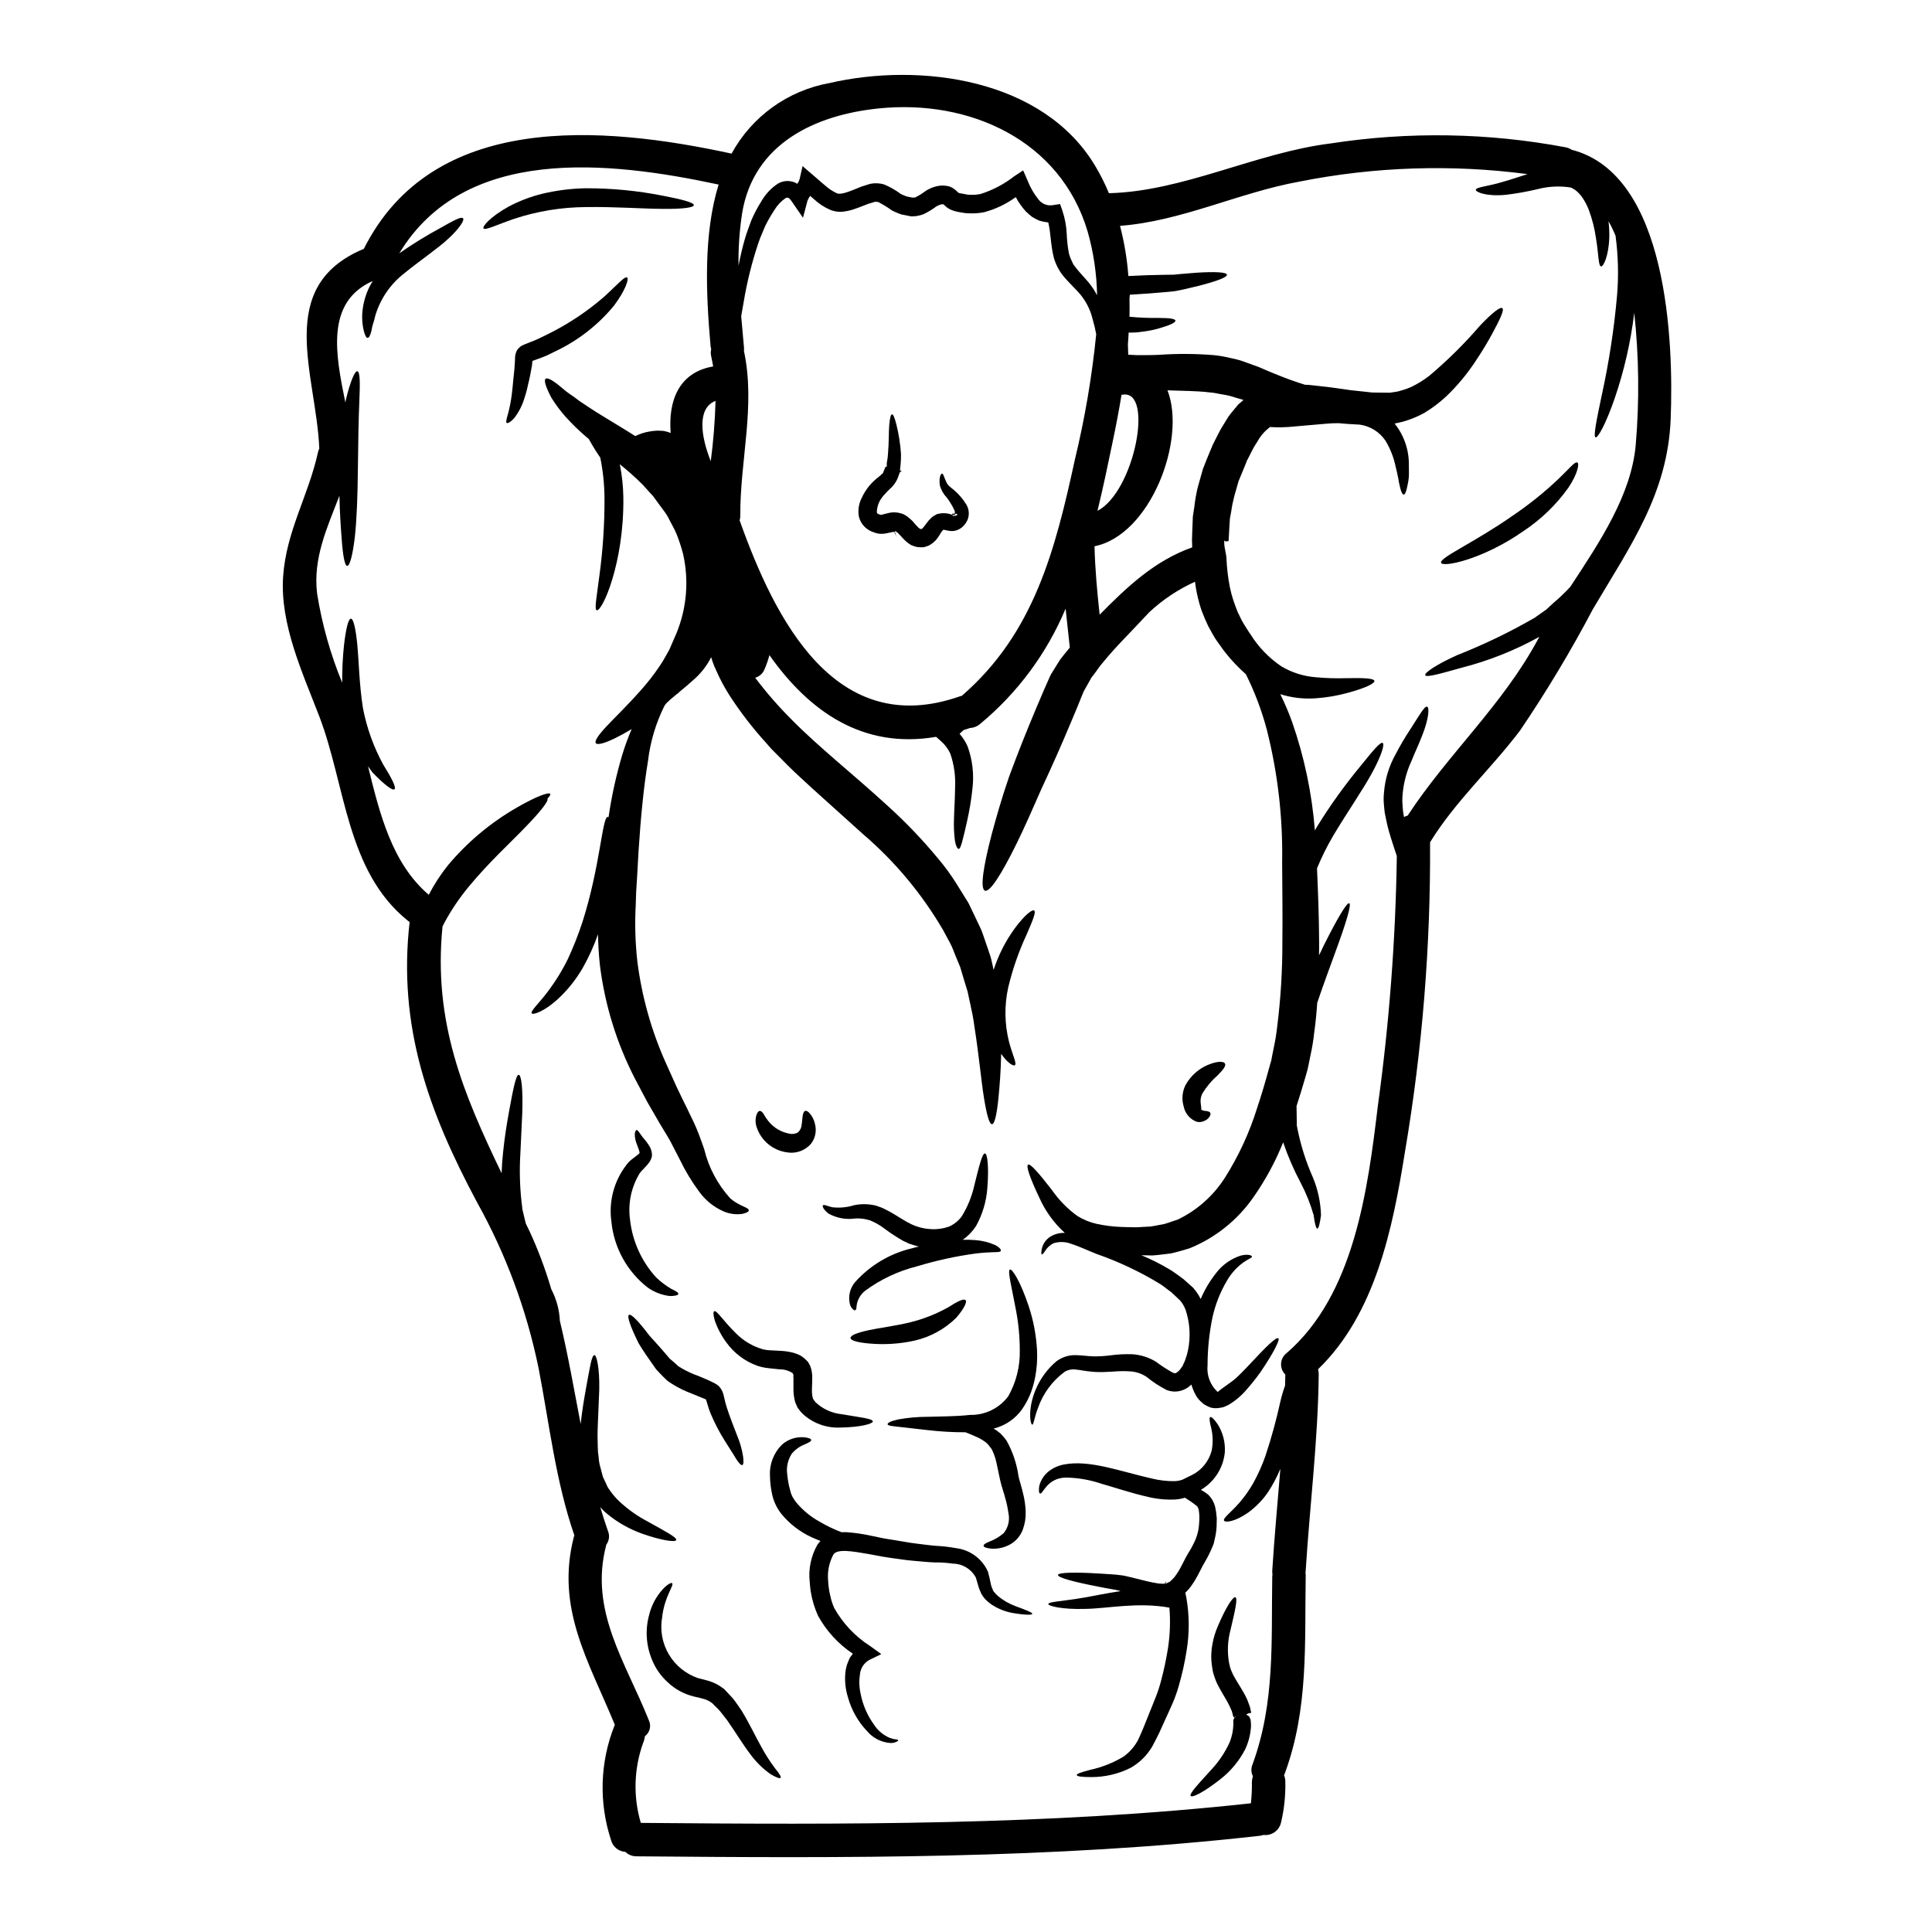 <?xml version="1.0" encoding="UTF-8"?>
<!-- Uploaded to: SVG Repo, www.svgrepo.com, Generator: SVG Repo Mixer Tools -->
<svg fill="#000000" width="800px" height="800px" version="1.1" viewBox="144 144 512 512" xmlns="http://www.w3.org/2000/svg">
 <g>
  <path d="m560.54 183.7c25.441 6.547 27.004 50.824 26.207 71.285-0.762 19.84-10.73 33.727-20.578 50.383v-0.004c-5.844 11.094-12.301 21.852-19.336 32.227-7.609 10.082-17.246 18.836-23.852 29.625 0.168 27.512-2.062 54.984-6.664 82.105-3.211 20.105-7.809 42.867-23.023 57.547 0.121 0.422 0.18 0.859 0.18 1.297-0.176 17.426-2.363 34.73-3.453 52.094-0.004 0.168-0.023 0.336-0.059 0.504 0.066 0.32 0.086 0.645 0.059 0.973-0.297 18.012 0.789 35.055-5.543 52.27-0.059 0.145-0.145 0.266-0.203 0.414 0.246 0.586 0.367 1.219 0.352 1.855 0.074 3.621-0.312 7.238-1.152 10.762-0.492 2.113-2.504 3.512-4.656 3.238-0.34 0.129-0.699 0.211-1.062 0.238-54.832 6.191-109.99 5.902-165.09 5.43l0.004-0.004c-1.102 0.012-2.164-0.41-2.949-1.18-1.789-0.098-3.312-1.336-3.773-3.066-3.289-9.934-2.969-20.707 0.91-30.426 0.031-0.059 0.059-0.086 0.09-0.145-6.93-16.895-15.777-30.898-10.852-49.914 0.047-0.094 0.086-0.191 0.121-0.293-4.984-14.477-6.606-29.395-9.492-44.371h-0.004c-3.156-15.391-8.652-30.203-16.301-43.926-12.91-24.145-21.02-46.668-17.867-74.293-0.18-0.102-0.344-0.219-0.5-0.355-16.305-13.117-16.449-35.875-23.438-54.129-4.422-11.523-10.465-24.438-9.582-37.117 0.855-12.055 6.723-21.371 9.258-32.961v0.004c0.078-0.316 0.188-0.621 0.324-0.914-0.824-19.781-12.027-42.953 11.809-52.918 18.277-36.406 63.074-32.691 97.449-25.23 5.367-9.832 14.895-16.707 25.922-18.691 24.008-5.543 56.605-1.234 70.453 21.965v-0.004c1.383 2.316 2.594 4.731 3.625 7.223h0.09c19.75-0.527 38.824-10.703 58.605-13.18l0.004 0.004c20.723-3.211 41.84-2.863 62.445 1.031 0.543 0.129 1.059 0.348 1.527 0.648zm16.949 78.148c0.988-11.641 0.855-23.352-0.395-34.965-0.934 7.758-2.684 15.395-5.219 22.789-2.297 6.633-4.426 10.465-5.043 10.234-0.617-0.23 0.234-4.422 1.648-11.176h0.004c1.906-8.68 3.258-17.473 4.043-26.324 0.453-5.316 0.32-10.664-0.395-15.949-0.539-1.316-1.16-2.594-1.859-3.832 0.168 1.406 0.238 2.824 0.211 4.242-0.148 4.984-1.594 7.902-2.211 7.727-0.707-0.176-0.59-3.039-1.328-7.519-0.367-2.566-1.008-5.09-1.918-7.516-0.504-1.305-1.176-2.535-2.004-3.656-0.398-0.512-0.855-0.977-1.355-1.387l-0.395-0.297-0.297-0.145c-0.23-0.188-0.5-0.32-0.785-0.395-2.941-0.453-5.941-0.289-8.816 0.473-2.742 0.648-5.519 1.141-8.312 1.477-5.219 0.5-7.93-0.738-7.957-1.301 0-0.789 3.184-0.887 7.309-2.18 1.832-0.5 3.938-1.238 6.398-2.004-20.16-2.652-40.617-1.977-60.559 2.004-16.008 2.918-31.191 10.492-47.438 11.703h0.004c1.133 4.359 1.875 8.809 2.211 13.301 3.422-0.176 6.691-0.297 9.672-0.328 0.789-0.027 1.574-0.027 2.297-0.027 0.789-0.09 1.473-0.148 2.18-0.207 1.445-0.117 2.754-0.234 3.981-0.324 4.836-0.297 7.871-0.148 7.988 0.531 0.117 0.68-2.754 1.738-7.457 2.949-1.18 0.266-2.445 0.586-3.828 0.914-0.707 0.145-1.418 0.297-2.152 0.441-0.734 0.145-1.574 0.176-2.391 0.27-3.035 0.293-6.394 0.527-9.906 0.734-0.027 0.355-0.059 0.676-0.086 1.031 0.027 1.574 0.027 3.184 0 4.805h-0.004c2.598 0.25 5.207 0.359 7.816 0.32 2.68 0 4.301 0.207 4.359 0.707s-1.355 1.18-3.981 1.945c-1.594 0.484-3.234 0.82-4.891 1.004-1.035 0.16-2.078 0.238-3.125 0.238-0.117 0-0.27-0.031-0.395-0.031-0.059 1.035-0.113 2.066-0.203 3.125 0.031 0.859 0.059 1.77 0.09 2.754 0.734 0.031 1.473 0.086 2.266 0.117 1.859-0.031 3.773 0.027 5.902-0.086h0.004c4.848-0.34 9.715-0.309 14.562 0.086 1.512 0.16 3.008 0.422 4.484 0.789 1.457 0.277 2.891 0.691 4.273 1.234 0.676 0.234 1.359 0.473 2.035 0.738l0.5 0.172 0.395 0.148 0.859 0.355c1.148 0.5 2.297 1.031 3.269 1.387 2.981 1.234 5.809 2.269 8.344 3.035h0.59l0.293 0.031 0.395 0.027 0.531 0.059 2.09 0.234c1.391 0.148 2.754 0.297 4.16 0.504s2.754 0.395 4.098 0.586c1.266 0.117 2.504 0.27 3.711 0.395l1.832 0.203 1.68 0.031c1.031 0 2.035 0 3.035 0.027 0.621-0.086 1.207-0.176 1.797-0.266 0.59-0.086 0.828-0.234 1.266-0.328v0.008c0.875-0.242 1.734-0.547 2.566-0.91 1.711-0.82 3.332-1.816 4.832-2.977 4.844-4.074 9.348-8.531 13.473-13.328 3.215-3.391 5.363-5.043 5.902-4.598 0.539 0.445-0.531 2.797-2.754 6.894-1.117 2.035-2.562 4.512-4.481 7.34l0.004 0.004c-2.18 3.281-4.711 6.32-7.551 9.051-1.781 1.676-3.738 3.16-5.836 4.422-1.219 0.684-2.488 1.266-3.805 1.738-0.703 0.266-1.422 0.492-2.152 0.684-0.59 0.145-1.18 0.266-1.766 0.395l-0.207 0.059v-0.004c2.496 3.106 3.828 6.984 3.773 10.969 0 1.266 0.059 2.418-0.027 3.363-0.086 0.945-0.27 1.738-0.414 2.418-0.27 1.328-0.59 2.066-0.914 2.066s-0.707-0.707-1.004-2.035v-0.004c-0.195-0.789-0.355-1.586-0.473-2.391-0.176-0.887-0.395-1.887-0.676-2.977-0.496-2.426-1.406-4.75-2.684-6.871-1.539-2.289-3.965-3.828-6.691-4.242-0.098-0.023-0.195-0.035-0.297-0.031l-3.066-0.176c-0.789-0.059-1.621-0.145-2.418-0.203-1.207 0-2.418 0.059-3.598 0.176-3.066 0.266-5.805 0.5-8.137 0.707h0.004c-2.125 0.23-4.266 0.277-6.398 0.145-1.109 0.824-2.066 1.832-2.832 2.981-0.645 1.18-1.297 1.945-2.031 3.477l-1.062 2.094-0.266 0.473c0 0.031-0.09 0.297-0.117 0.395l-0.414 1.004c-0.562 1.328-1.09 2.652-1.621 3.938-0.395 1.355-0.789 2.711-1.148 4.039v-0.004c-0.34 1.293-0.605 2.609-0.785 3.934l-0.355 1.918-0.145 2.238-0.117 2.211-0.059 1.121-0.031 0.266v0.145l-0.59 0.059c0 0.234-0.559-0.266-0.559-0.203v0.559c0 1.418 0.531 2.863 0.59 4.188l-0.004 0.004c0.109 2.57 0.418 5.133 0.914 7.66 0.238 1.16 0.543 2.301 0.914 3.422 0.355 1.09 0.789 2.18 1.18 3.184 0.531 0.973 0.828 1.832 1.473 2.891l1.004 1.594 0.5 0.789v-0.004c0.066 0.082 0.125 0.172 0.176 0.266l0.234 0.328h0.004c2.094 3.363 4.879 6.242 8.164 8.457 2.793 1.66 5.93 2.648 9.168 2.887 2.695 0.25 5.402 0.328 8.109 0.238 4.57-0.086 7.254 0.031 7.371 0.738 0.086 0.645-2.242 1.828-6.84 3.094-2.852 0.797-5.773 1.301-8.727 1.504-3.164 0.23-6.348-0.141-9.375-1.09 1.18 2.387 2.223 4.836 3.125 7.34 3.242 9.293 5.273 18.965 6.043 28.773 0.207-0.395 0.414-0.734 0.621-1.09 3.484-5.637 7.356-11.023 11.586-16.121 3.148-3.894 5.117-6.297 5.746-5.988 0.629 0.312-0.352 3.422-2.797 7.93-2.449 4.512-6.469 10.258-10.289 16.645-1.633 2.781-3.074 5.676-4.305 8.66 0.27 6.277 0.531 12.824 0.562 19.723 0 1.09 0 2.211-0.031 3.328 0.395-0.789 0.789-1.574 1.121-2.332 3.684-7.367 6.25-11.734 6.894-11.465s-0.824 5.188-3.652 12.852c-1.387 3.863-3.125 8.434-4.836 13.531-0.176 2.598-0.414 5.16-0.789 7.812v0.004c-0.219 2.059-0.555 4.106-1.004 6.129l-0.617 3.039c-0.086 0.297-0.059 0.355-0.203 0.883l-0.207 0.707-0.395 1.387c-0.707 2.477-1.477 4.957-2.269 7.398 0 0.648 0.031 1.328 0.031 1.969s0.027 1.418 0.027 2.094v1.031h-0.004c0.07 0.242 0.121 0.488 0.148 0.738 0.891 4.523 2.285 8.934 4.16 13.148 1.305 3.168 2.023 6.543 2.121 9.965-0.297 2.266-0.648 3.543-0.973 3.543s-0.68-1.266-0.973-3.566c-0.848-2.957-1.992-5.82-3.422-8.547-1.844-3.453-3.402-7.051-4.66-10.762-2.055 5.133-4.695 10.008-7.871 14.535-4.211 6.074-10.102 10.785-16.949 13.559-1.68 0.5-3.332 1.004-4.984 1.359-1.652 0.176-3.273 0.441-4.863 0.527-1.004-0.027-1.945-0.059-2.922-0.059h0.004c2.574 1.059 5.07 2.309 7.457 3.746 0.828 0.441 1.621 1.117 2.481 1.68l1.234 0.914 1.062 0.945 1.059 0.941 0.27 0.234c0.297 0.297 0.266 0.297 0.395 0.445l0.586 0.734v0.004c0.461 0.613 0.855 1.27 1.18 1.965 1.035-2.422 2.379-4.699 4.004-6.777 1.652-2.211 3.949-3.859 6.574-4.723 2.031-0.5 2.918-0.059 3.008 0.207 0.113 0.355-1.035 0.707-2.242 1.574v0.004c-1.828 1.316-3.348 3.019-4.453 4.981-1.727 2.957-2.988 6.156-3.742 9.496-0.875 4.207-1.32 8.492-1.324 12.789-0.277 2.656 0.719 5.281 2.684 7.086 1.414-1.234 3.418-2.387 4.953-3.769 1.297-1.207 2.449-2.422 3.508-3.543 4.188-4.512 7.047-7.398 7.637-6.898 0.414 0.414-1.266 3.832-4.891 9.141l-0.008-0.004c-1.027 1.441-2.129 2.832-3.301 4.156-1.402 1.711-3.09 3.168-4.984 4.309l-0.945 0.441c-0.176 0.059-0.324 0.145-0.527 0.203h0.004c-0.254 0.066-0.512 0.117-0.77 0.148-0.488 0.09-0.98 0.129-1.477 0.117l-0.789-0.117c-0.027 0-0.473-0.117-0.473-0.117h0.004c-0.074-0.031-0.141-0.07-0.207-0.117l-0.297-0.117-0.559-0.297h0.004c-0.391-0.176-0.742-0.426-1.035-0.734-0.637-0.508-1.168-1.125-1.574-1.828-0.535-0.93-0.949-1.918-1.238-2.953-0.523 0.52-1.133 0.949-1.797 1.273-1.516 0.734-3.277 0.789-4.836 0.145-1.852-0.957-3.598-2.106-5.219-3.422-1.234-0.836-2.668-1.344-4.156-1.469-1.629-0.113-3.266-0.094-4.894 0.059-0.914 0.059-1.793 0.086-2.68 0.117-0.887-0.031-1.535 0.027-2.594-0.09-1.738-0.117-3.332-0.5-4.57-0.59-0.996-0.125-2.008 0.098-2.863 0.621-3.25 2.406-5.707 5.731-7.043 9.547-1.004 2.598-1.121 4.453-1.531 4.453-0.27-0.027-0.859-1.648-0.355-4.953 0.793-4.598 3.172-8.773 6.719-11.809 1.492-1.137 3.332-1.727 5.207-1.668 1.738 0.027 3.215 0.297 4.688 0.324 0.531 0.027 1.535-0.027 2.297-0.059s1.574-0.145 2.363-0.234v-0.004c1.875-0.246 3.769-0.332 5.66-0.262 2.215 0.152 4.359 0.84 6.25 2.004 1.41 1.07 2.898 2.035 4.453 2.887 0.559 0.176 0.617 0.176 0.914 0.031 0.496-0.316 0.918-0.742 1.234-1.238l0.445-0.617 0.203-0.504c0.195-0.348 0.355-0.711 0.473-1.09 0.324-0.832 0.57-1.688 0.738-2.562 0.723-3.535 0.508-7.199-0.621-10.629-0.27-0.711-0.625-1.383-1.062-2.008l-0.324-0.395c0-0.031-0.117-0.148-0.09-0.148l-0.234-0.203-2.062-1.945-1-0.738c-0.641-0.531-1.309-1.023-2.008-1.473-5.32-3.246-10.973-5.914-16.859-7.961-2.652-1.062-4.805-2.094-6.723-2.684-1.492-0.574-3.133-0.625-4.656-0.145-0.91 0.449-1.676 1.145-2.215 2.004-0.414 0.648-0.707 1.004-0.887 0.945-0.176-0.059-0.176-0.473-0.027-1.359 0.266-1.336 1.051-2.516 2.184-3.269 1.172-0.75 2.543-1.121 3.934-1.062-2.871-2.609-5.172-5.785-6.75-9.328-2.535-5.336-3.566-8.402-2.981-8.754 0.586-0.352 2.754 2.121 6.297 6.691h0.004c1.844 2.668 4.125 4.996 6.75 6.898 1.574 0.98 3.305 1.688 5.117 2.094 2.18 0.477 4.402 0.75 6.633 0.824 1.18 0.059 2.621 0.059 3.891 0.086 1.207-0.059 2.449-0.145 3.715-0.203 1.238-0.145 2.449-0.473 3.715-0.676 1.207-0.328 2.391-0.828 3.625-1.207 5.117-2.481 9.434-6.344 12.473-11.148 3.602-5.719 6.449-11.883 8.461-18.332 1.148-3.453 2.18-6.898 3.184-10.629l0.395-1.387 0.207-0.707s0.059-0.395 0.086-0.531l0.531-2.68c0.402-1.832 0.707-3.68 0.914-5.543 0.941-7.434 1.406-14.918 1.387-22.406 0.09-7.367-0.027-14.531-0.059-21.402v-0.004c0.199-11.805-1.168-23.582-4.066-35.031-1.344-5.066-3.203-9.988-5.543-14.68-1.977-1.738-3.793-3.652-5.426-5.719l-0.297-0.395-0.395-0.504-0.531-0.762-1.09-1.504c-0.734-1.035-1.504-2.566-2.238-3.863-0.652-1.355-1.242-2.738-1.77-4.156l-0.004-0.004c-0.488-1.445-0.891-2.922-1.207-4.418-0.234-1.062-0.395-2.125-0.527-3.184v-0.004c-4.453 2.016-8.547 4.746-12.117 8.078-0.648 0.707-1.328 1.418-2.035 2.152-3.035 3.301-6.894 7.019-10.375 11.32-0.945 1.062-1.504 2.062-2.332 3.098l-0.59 0.762-0.59 1.062c-0.395 0.676-0.762 1.387-1.18 2.094l-0.297 0.531v0.004c-0.027 0.043-0.047 0.094-0.059 0.145l-0.473 1.148c-0.297 0.734-0.617 1.504-0.914 2.269-0.648 1.531-1.266 3.094-1.945 4.656-2.625 6.297-5.277 12.203-7.785 17.57-2.387 5.457-4.57 10.406-6.574 14.477-4.012 8.168-7.106 12.988-8.402 12.5-1.301-0.488-0.5-6.191 1.797-14.957 1.18-4.394 2.652-9.582 4.602-15.242 2.09-5.691 4.539-11.883 7.25-18.309 0.707-1.621 1.387-3.215 2.035-4.773 0.355-0.789 0.676-1.574 1.031-2.332l0.5-1.121 0.059-0.145c0.031-0.09 0.27-0.531 0.27-0.531l0.176-0.266 0.324-0.531c0.395-0.676 0.855-1.359 1.266-2.035l0.648-1.031 0.855-1.09c0.562-0.648 1.121-1.387 1.68-2.066-0.355-3.449-0.734-6.867-1.117-10.316l0.004 0.004c-4.981 11.871-12.758 22.363-22.672 30.57-0.77 0.66-1.742 1.035-2.754 1.066-0.059 0.027-0.09 0.059-0.148 0.086-0.5 0.176-0.973 0.297-1.445 0.445l-1.09 1-0.004-0.004c0.867 0.992 1.582 2.106 2.121 3.305 1.312 3.59 1.758 7.438 1.301 11.234-0.297 2.844-0.762 5.668-1.387 8.461-0.531 2.363-0.945 4.215-1.301 5.453-0.355 1.328-0.648 2.094-0.973 2.066s-0.707-0.707-0.973-2.066h0.004c-0.258-1.945-0.348-3.906-0.266-5.867 0.055-2.418 0.266-5.246 0.293-8.266 0.164-3.07-0.266-6.144-1.266-9.051-0.602-1.305-1.477-2.461-2.562-3.391l-1.207-1.062c-19.488 3.328-33.727-6.84-44.164-21.648h-0.004c-0.367 1.395-0.848 2.758-1.445 4.07-0.473 0.938-1.316 1.633-2.328 1.918 2.934 3.891 6.137 7.574 9.582 11.02 7.312 7.43 16.363 14.504 25.738 23.113 4.625 4.199 8.949 8.723 12.941 13.531 1.98 2.312 3.773 4.777 5.363 7.371 0.789 1.266 1.594 2.535 2.363 3.801l0.297 0.473 0.148 0.234 0.059 0.117 0.145 0.266 0.445 0.945 0.883 1.828c0.562 1.207 1.148 2.418 1.711 3.598 0.562 1.18 0.973 2.652 1.445 3.938 0.473 1.281 0.883 2.621 1.328 3.938 0.297 1.09 0.5 2.18 0.734 3.269 1.293-4.008 3.223-7.781 5.719-11.172 2.477-3.332 4.512-4.957 5.043-4.57 0.531 0.387-0.441 2.754-2.004 6.336-2.102 4.523-3.742 9.242-4.898 14.094-1.031 4.719-0.961 9.613 0.211 14.297 0.883 3.449 2.207 5.902 1.531 6.277-0.414 0.234-1.887-0.586-3.598-3.035-0.086 4.656-0.414 8.551-0.703 11.555-0.445 4.539-1.035 7.086-1.738 7.086s-1.387-2.477-2.125-7.019c-0.738-4.543-1.297-11.113-2.535-18.926-0.234-1.969-0.648-3.938-1.117-6.047-0.234-1.031-0.445-2.09-0.68-3.148-0.324-1.031-0.645-2.121-0.973-3.184l-0.973-3.269c-0.441-1.035-0.855-2.094-1.301-3.148-0.445-1.055-0.762-2.094-1.387-3.242-0.621-1.148-1.234-2.332-1.887-3.508v0.004c-5.602-9.582-12.766-18.164-21.195-25.383-4.57-4.129-9.055-8.168-13.383-12.059-2.18-2.031-4.453-4.039-6.426-6.016-1-1-1.969-2.004-2.949-2.977l-1.445-1.445-0.324-0.355-0.148-0.176-0.355-0.395-0.676-0.789v0.004c-3.574-3.926-6.816-8.137-9.699-12.594-1.367-2.141-2.562-4.391-3.566-6.723-0.504-1.055-0.918-2.148-1.238-3.273 0-0.027-0.027-0.059-0.027-0.086-1.082 2.148-2.551 4.074-4.328 5.688-1.535 1.387-2.922 2.566-4.219 3.625h-0.004c-0.133 0.191-0.316 0.344-0.527 0.445-0.648 0.531-1.238 1.031-1.797 1.504-0.355 0.355-0.707 0.676-1.062 1.004l-0.441 0.617c-2.293 4.594-3.769 9.551-4.367 14.648-1.117 6.664-1.918 14.801-2.504 23.91-0.148 2.269-0.27 4.598-0.395 7.019-0.09 1.207-0.148 2.445-0.234 3.711-0.031 1.148-0.09 2.332-0.117 3.543-0.266 4.93-0.125 9.867 0.414 14.773 1.18 9.445 3.773 18.656 7.695 27.328 0.941 2.062 1.828 4.07 2.711 6.016 0.887 1.945 1.859 3.832 2.754 5.66 0.855 1.887 1.711 3.422 2.594 5.543 0.789 1.918 1.387 3.656 1.969 5.305 1.18 4.902 3.582 9.426 6.988 13.148 2.508 2.094 4.863 2.297 4.836 3.125 0 0.324-0.531 0.648-1.68 0.914-1.738 0.25-3.512 0.004-5.117-0.711-2.527-1.133-4.711-2.91-6.336-5.156-1.988-2.68-3.715-5.543-5.16-8.551-0.789-1.504-1.594-3.094-2.449-4.742-0.707-1.328-1.945-3.215-2.949-4.957-1.004-1.738-2.121-3.684-3.242-5.602-1.059-1.969-2.121-4.039-3.242-6.133-4.848-9.406-7.988-19.594-9.285-30.098-0.297-2.711-0.441-5.457-0.5-8.141-1.078 3.062-2.418 6.023-4.012 8.848-1.609 2.801-3.598 5.371-5.902 7.633-4.098 3.984-7.281 4.926-7.637 4.484-0.5-0.617 2.18-2.828 4.984-6.781 1.707-2.363 3.215-4.867 4.508-7.481 1.531-3.277 2.859-6.644 3.981-10.082 4.688-14.77 5.188-27.742 6.664-27.742 0.059 0 0.117 0.059 0.203 0.117 0.812-5.582 2.023-11.102 3.625-16.512 0.711-2.332 1.547-4.625 2.508-6.867-1.621 0.973-3.125 1.797-4.394 2.418-2.918 1.418-4.746 1.859-5.117 1.301-0.371-0.559 0.648-2.094 2.828-4.426 2.18-2.332 5.457-5.453 9.02-9.488l0.008-0.004c1.895-2.094 3.629-4.332 5.188-6.691 0.789-1.09 1.797-3.035 2.449-4.156 0.648-1.473 1.297-3.008 1.969-4.539l-0.004 0.004c2.668-6.606 3.254-13.867 1.68-20.816-0.461-1.781-1.035-3.531-1.711-5.246-0.676-1.652-1.574-3.039-2.297-4.57-0.914-1.574-2.332-3.215-3.391-4.777l-0.445-0.59-0.145-0.234-0.117-0.086-0.887-0.973-1.707-1.891c-1.926-1.918-3.953-3.727-6.074-5.426 0.59 2.902 0.902 5.856 0.941 8.816 0.234 17.395-5.688 30.484-7.086 29.863-0.621-0.266 0.027-3.543 0.707-8.902 0.953-6.914 1.418-13.883 1.387-20.863-0.031-3.586-0.406-7.16-1.121-10.672-0.441-0.645-0.914-1.328-1.359-2.062-0.645-1.062-1.207-1.969-1.68-2.863-0.145-0.113-0.324-0.266-0.469-0.395v0.004c-2.043-1.727-3.965-3.586-5.75-5.574-1.363-1.547-2.598-3.203-3.684-4.953-1.504-2.859-2.066-4.629-1.535-5.043 0.531-0.414 2.152 0.531 4.57 2.625 1.207 1.09 2.754 1.969 4.394 3.269 1.797 1.18 3.773 2.566 6.164 3.984 2.504 1.574 5.453 3.269 8.609 5.305 0.086-0.031 0.117-0.059 0.203-0.09l-0.004 0.004c1.078-0.512 2.219-0.879 3.394-1.094 0.785-0.152 1.582-0.242 2.387-0.262 0.504 0 1.062 0.059 1.594 0.086 0.621 0.125 1.234 0.301 1.824 0.531-0.676-8.461 2.121-16.066 11.262-17.629-0.145-0.855-0.324-1.707-0.5-2.566-0.172-0.656-0.18-1.344-0.027-2.004-0.066-0.211-0.117-0.43-0.148-0.648-1.266-14.242-1.918-29.914 2.121-42.98-29.363-6.297-67.332-10.379-84.625 18.215 3.523-2.453 7.18-4.707 10.957-6.746 3.332-1.891 5.457-3.066 5.926-2.535 0.469 0.469-0.887 2.621-3.832 5.363-2.949 2.742-7.519 5.777-11.809 9.285-3.606 2.816-6.25 6.68-7.574 11.059-0.203 0.855-0.395 1.621-0.645 2.332-0.25 0.707-0.297 1.414-0.445 1.945-0.297 1.09-0.617 1.711-0.973 1.711s-0.676-0.621-0.973-1.711v-0.004c-0.41-1.586-0.559-3.231-0.441-4.863 0.191-2.519 0.883-4.973 2.031-7.223 0.234-0.441 0.504-0.828 0.738-1.266-12.594 5.574-9.84 19.547-7.254 32.191 0.059-0.355 0.148-0.703 0.207-1.031 1.148-4.656 2.328-7.398 2.977-7.25 0.707 0.145 0.734 3.094 0.531 7.691-0.203 4.598-0.328 10.969-0.395 18.043-0.066 7.074-0.293 13.59-0.824 18.336-0.562 4.688-1.328 7.519-2.008 7.519-0.68 0-1.18-2.977-1.504-7.637-0.23-3.008-0.469-6.75-0.559-10.965-3.211 8.402-7.086 16.566-5.902 26.031h0.004c1.293 8.074 3.519 15.973 6.637 23.535-0.035-3.316 0.125-6.633 0.473-9.934 0.504-4.359 1.148-7.047 1.832-7.047 0.68 0 1.297 2.684 1.707 7.047 0.414 4.359 0.5 10.379 1.477 16.598h-0.004c1.004 5.262 2.824 10.336 5.394 15.035 2.238 3.566 3.481 6.047 2.981 6.516s-2.711-1.207-5.867-4.481c-0.355-0.5-0.789-1.062-1.148-1.594 3.125 12.68 6.336 25.711 16.098 34.055h-0.004c1.441-2.773 3.148-5.402 5.098-7.844 5.094-6.074 11.211-11.215 18.074-15.18 5.219-3.039 8.66-4.273 9.02-3.715 0.117 0.203-0.148 0.617-0.734 1.238 0.395 0.559-1.797 3.391-5.719 7.426-3.938 4.129-9.762 9.402-15.094 15.863-2.492 2.996-4.68 6.231-6.523 9.664-0.176 0.324-0.297 0.617-0.473 0.941-2.535 25.383 5.574 44.43 15.656 65.391 0.059-1.918 0.203-3.801 0.395-5.57 0.414-4.129 1.031-7.754 1.574-10.793 1.09-5.984 1.859-9.785 2.566-9.727 0.707 0.059 1.148 3.828 0.941 10.113-0.145 3.066-0.324 6.691-0.5 10.73v-0.004c-0.266 4.254-0.168 8.523 0.297 12.762l0.203 1.652 0.031 0.395c0.031 0.086 0.051 0.176 0.059 0.266l0.203 0.828c0.234 0.914 0.414 1.832 0.648 2.684 0.297 0.617 0.59 1.234 0.914 1.887l0.004-0.004c2.328 5.027 4.277 10.219 5.836 15.535 1.363 2.594 2.137 5.453 2.269 8.379 2.18 9.02 3.742 18.16 5.512 27.301 0.395-3.629 0.941-6.781 1.414-9.445 1.004-5.394 1.477-8.727 2.211-8.785 0.617-0.059 1.414 3.508 1.301 9.141-0.117 2.754-0.234 6.016-0.395 9.668-0.086 1.797-0.059 3.629 0 5.512v-0.008c0 0.91 0.078 1.816 0.234 2.715 0.047 0.934 0.203 1.859 0.473 2.754l0.395 1.504 0.203 0.766 0.117 0.355c0.027 0.062 0.059 0.121 0.094 0.176 0.395 0.789 0.734 1.574 1.09 2.363 0.891 1.43 1.961 2.734 3.184 3.891 2.234 2.066 4.734 3.832 7.426 5.25 4.688 2.621 7.844 4.242 7.578 4.926-0.234 0.586-3.656 0.203-9.082-1.711v-0.004c-3.262-1.16-6.301-2.863-8.988-5.043-0.762-0.59-1.453-1.262-2.066-2.004 0.621 2.121 1.301 4.246 2.035 6.336 0.516 1.211 0.348 2.606-0.441 3.656-0.023 0.059-0.035 0.117-0.031 0.18-4.512 17.32 5.117 30.84 11.293 46.289v-0.004c0.738 1.496 0.305 3.305-1.031 4.305-0.047 0.543-0.18 1.074-0.395 1.574-2.512 6.867-2.75 14.363-0.68 21.375 53.98 0.469 107.96 0.676 161.68-5.191 0.207-1.867 0.297-3.746 0.266-5.629 0.008-0.52 0.098-1.039 0.266-1.535-0.488-0.965-0.531-2.094-0.117-3.094 6.043-16.453 4.953-32.723 5.246-49.914 0-0.145 0.059-0.297 0.059-0.395v0.004c-0.051-0.352-0.07-0.707-0.059-1.062 0.562-9.02 1.418-18.012 2.152-27.031-0.902 2.18-2.008 4.273-3.305 6.25-1.426 2.047-3.18 3.852-5.188 5.336-3.656 2.562-6.106 2.68-6.426 2.18-0.414-0.648 1.828-2.18 4.098-4.805 1.383-1.609 2.606-3.344 3.656-5.188 1.266-2.309 2.34-4.715 3.211-7.195 1.562-4.703 2.879-9.484 3.938-14.328 0.328-1.461 0.754-2.898 1.266-4.305 0-0.973 0.059-1.945 0.059-2.918-0.777-0.758-1.188-1.816-1.125-2.902s0.59-2.09 1.449-2.758c17.953-15.48 21.523-43.297 24.203-65.566 3.027-21.93 4.703-44.027 5.023-66.164-0.621-1.918-1.387-4.098-2.125-6.691-0.395-1.418-0.762-3.098-1.09-4.863-0.117-0.828-0.145-1.621-0.234-2.449h-0.004c-0.066-0.973-0.047-1.949 0.059-2.918 0.277-3.488 1.301-6.879 3.008-9.938 1.219-2.363 2.566-4.656 4.039-6.867 2.301-3.543 3.715-6.16 4.394-5.863 0.59 0.266 0.473 3.035-1.266 7.477-0.789 2.121-1.969 4.57-3.008 7.164h-0.004c-1.203 2.664-1.953 5.508-2.219 8.418-0.074 0.707-0.102 1.414-0.094 2.121 0.059 0.828 0.117 1.652 0.176 2.449 0.09 0.531 0.176 1.09 0.27 1.621 0.305-0.176 0.633-0.309 0.973-0.395 10.672-16.305 25.266-29.367 34.637-46.906 0.086-0.148 0.176-0.328 0.266-0.473v0.004c-6.492 3.602-13.418 6.359-20.609 8.195-5.688 1.594-9.371 2.652-9.641 1.969-0.234-0.617 2.828-2.754 8.402-5.277v-0.004c7.106-2.797 13.992-6.117 20.605-9.934 0.887-0.617 1.77-1.234 2.625-1.859l0.324-0.203 0.117-0.09 0.621-0.586 1.207-1.121h0.004c1.562-1.32 3.043-2.727 4.434-4.223 0.059-0.059 0.09-0.117 0.148-0.176 7.785-11.867 16.148-24.305 17.305-37.609zm-104.09-11.73c0.059-0.059 0.117-0.086 0.145-0.145h-0.059l-0.395-0.117c-0.531-0.145-1.09-0.297-1.621-0.473-1.086-0.371-2.199-0.645-3.328-0.828-1.152-0.145-2.269-0.5-3.512-0.559-3.598-0.441-7.426-0.395-11.23-0.559 5.07 13.027-4.484 38.352-19.34 41.328 0.145 6.074 0.707 12.113 1.359 18.129 7.25-7.34 14.562-14.297 24.523-17.836 0-0.395-0.027-0.828-0.027-1.238l-0.031-0.586 0.031-0.789 0.027-1.09 0.09-2.238 0.086-2.238 0.395-2.566c0.188-1.707 0.484-3.398 0.879-5.07 0.473-1.621 0.918-3.273 1.387-4.926 0.59-1.594 1.266-3.184 1.918-4.777l0.504-1.18c0.066-0.262 0.176-0.508 0.32-0.734l0.266-0.531 1.062-2.094c0.617-1.301 1.738-3.008 2.652-4.512 0.5-0.734 1.18-1.504 1.77-2.238l0.914-1.09zm-38.574 29.277c9.816-5.07 15.035-32.105 6.75-30.809-0.117 0.027-0.234 0-0.355 0.027-0.707 4.305-1.531 8.582-2.418 12.77-1.254 6.074-2.519 12.09-3.965 18.012zm-0.328-46.875c-0.242-1.324-0.559-2.641-0.938-3.934-0.648-2.711-1.98-5.207-3.867-7.254-1-1.09-2.297-2.332-3.477-3.684l-0.828-1.004c-0.473-0.648-0.59-0.945-0.914-1.445h0.004c-0.512-0.926-0.918-1.902-1.207-2.918-0.859-3.394-0.789-6.637-1.477-9.348h-0.086c-0.762-0.074-1.512-0.223-2.246-0.441-0.68-0.293-1.336-0.641-1.969-1.031-0.562-0.445-1.094-0.914-1.594-1.387v0.004c-1.062-1.156-1.977-2.445-2.711-3.836-2.508 1.82-5.324 3.168-8.312 3.981-1.125 0.23-2.273 0.34-3.422 0.328-0.598 0-1.199-0.031-1.797-0.094l-1.414-0.234-0.707-0.145c-0.383-0.082-0.758-0.191-1.121-0.328-0.777-0.273-1.48-0.719-2.062-1.297l-0.328-0.328v0.004c-0.105 0.031-0.219 0.031-0.324 0l-0.234 0.031c-0.703 0.176-1.359 0.508-1.918 0.973-0.734 0.512-1.5 0.973-2.297 1.383-0.555 0.293-1.152 0.5-1.77 0.621-0.461 0.125-0.938 0.184-1.414 0.176l-0.297 0.031-0.441-0.031h-0.059l-0.09-0.027-0.176-0.031-0.703-0.145-1.379-0.27c-0.91-0.293-1.789-0.668-2.629-1.121-1.09-0.793-2.246-1.504-3.445-2.121-0.328-0.203-0.531 0-0.859-0.145l-1.887 0.559c-1.414 0.559-2.797 1.121-4.394 1.621h0.004c-0.887 0.254-1.793 0.422-2.711 0.5-1.051 0.047-2.102-0.145-3.066-0.559-1.543-0.676-2.961-1.605-4.188-2.758-0.395-0.297-0.703-0.617-1.031-0.914v0.004c-0.289 0.379-0.523 0.793-0.707 1.234l-1.211 4.57-2.797-4.066c-0.395-0.59-0.828-1.152-1.062-1.18-0.203-0.09-0.234-0.176-0.734 0.027h-0.004c-1.223 0.844-2.246 1.938-3.008 3.215-0.895 1.352-1.699 2.762-2.414 4.215-0.59 1.504-1.301 2.918-1.77 4.394h-0.004c-1.734 5.152-3.051 10.438-3.934 15.801-0.234 1.328-0.445 2.535-0.648 3.684 0.234 2.711 0.5 5.457 0.734 8.195 0.031 0.344 0.031 0.688 0 1.031 3.125 14.621-1.059 28.922-0.973 43.691 0.004 0.418-0.059 0.836-0.18 1.234l0.031 0.031c9.336 26.184 25.332 58.191 58.422 46.527 0.141-0.055 0.289-0.094 0.438-0.117 19.191-16.598 24.766-38.738 30.012-62.828h0.004c2.621-10.871 4.492-21.914 5.598-33.047zm-1.969-13.621h0.004c0.855 1.035 1.598 2.164 2.207 3.363-0.098-5.758-0.949-11.477-2.535-17.012-7.191-24.055-31.219-34.992-55.336-32.516-16.805 1.707-33.223 9.316-36.211 27.859-0.695 4.574-1.012 9.199-0.941 13.824 0.441-2.332 1-4.723 1.738-7.281 0.441-1.574 1.117-3.148 1.676-4.805h0.004c0.734-1.707 1.602-3.352 2.598-4.926 1.07-1.898 2.574-3.516 4.391-4.723 1.414-0.844 3.156-0.945 4.656-0.266 0.176 0.086 0.34 0.184 0.5 0.293 0.27-0.367 0.48-0.773 0.621-1.207l0.789-3.481 2.918 2.508c1.035 0.855 2.094 1.859 3.098 2.652h-0.004c0.863 0.785 1.84 1.441 2.891 1.945 1.148 0.738 3.894-0.559 6.633-1.648l0.148-0.059 0.395-0.117 0.266-0.086 0.531-0.176 1.09-0.328v-0.004c1.191-0.234 2.426-0.18 3.598 0.152 1.582 0.652 3.078 1.504 4.449 2.535 0.523 0.262 1.066 0.488 1.621 0.676l1.445 0.297c0.297-0.031 0.914 0 0.914-0.117 0.059-0.086 0.09-0.027 0.395-0.203v-0.004c0.594-0.312 1.168-0.668 1.711-1.062 1.328-1.027 2.926-1.652 4.598-1.801h0.059c0.789-0.043 1.578 0.059 2.328 0.297 0.766 0.316 1.449 0.797 2.004 1.414 0.234 0.207 0.207 0.176 0.355 0.234 0.094 0.016 0.18 0.047 0.266 0.09l0.707 0.117 1.418 0.266c0.441 0.059 0.734 0 1.09 0.031 0.742 0.012 1.484-0.059 2.211-0.207 3.234-1.016 6.258-2.606 8.93-4.688l2.391-1.574 1.148 2.625c0.707 1.848 1.703 3.574 2.949 5.113 0.883 1.141 2.32 1.707 3.742 1.473l1.949-0.297 0.586 1.68v0.004c0.699 2.047 1.098 4.18 1.18 6.34 0.07 1.719 0.27 3.43 0.59 5.117 0.191 0.715 0.453 1.406 0.789 2.062 0.148 0.266 0.281 0.543 0.395 0.828l0.789 1.031c1.051 1.312 2.125 2.402 3.281 3.758zm-100.17 47.32c0.699-5.301 1.121-10.637 1.266-15.98-5.012 1.945-3.859 9.492-1.266 15.98z"/>
  <path d="m562.01 266.57c0.59 0.234 0.09 3.008-2.363 6.664h0.004c-3.262 4.57-7.34 8.5-12.031 11.586-10.703 7.477-21.43 9.672-21.727 8.285-0.297-1.387 8.812-5.336 18.895-12.383 4.309-2.902 8.371-6.156 12.145-9.73 2.898-2.738 4.402-4.742 5.078-4.422z"/>
  <path d="m475.55 597.73 0.027 0.207-0.648 0.086-0.617 0.297v0.09l0.707 0.441 0.395 0.855c0.082 0.566 0.121 1.141 0.117 1.715-0.109 2.156-0.645 4.269-1.574 6.219-1.594 3.062-3.824 5.746-6.547 7.871-4.426 3.481-7.398 4.926-7.844 4.453-0.5-0.559 1.918-3.098 5.457-6.988h-0.004c1.992-2.133 3.625-4.57 4.84-7.223 0.598-1.469 0.934-3.035 0.992-4.621 0.02-0.414 0.012-0.828-0.027-1.238l0.266-0.617 0.297-0.328v-0.086c0-0.234-0.234 0.355-0.266 0.297l-0.176-0.09-0.117-0.172-0.395-1.477-0.004-0.004c-0.172-0.324-0.32-0.66-0.441-1.004-0.707-1.574-1.828-3.211-2.828-5.07-0.539-0.945-0.984-1.941-1.328-2.977-0.203-0.555-0.359-1.129-0.473-1.711-0.086-0.441-0.145-0.914-0.203-1.355-0.266-1.91-0.203-3.856 0.176-5.75 0.289-1.559 0.754-3.082 1.387-4.539 2.207-5.219 4.039-7.902 4.656-7.727 0.707 0.176-0.086 3.656-1.301 8.758-0.727 2.75-0.863 5.625-0.395 8.434 0.086 0.441 0.176 0.887 0.293 1.328 0.031 0.145 0.234 0.648 0.328 0.945v-0.004c0.309 0.766 0.68 1.508 1.117 2.207 0.887 1.574 2.094 3.242 3.098 5.43l0.707 1.887z"/>
  <path d="m468.65 425.89c0.297 0.617-0.559 1.648-1.887 3.008-1.613 1.414-3.004 3.062-4.129 4.891-0.395 0.785-0.547 1.664-0.441 2.535 0.117 1.148 0.23 1.445 0.117 1.621 0 0.234 0.734 0.473 1.234 0.473 0.559 0.059 1.004 0.176 1.18 0.473 0.176 0.297 0.086 0.734-0.355 1.266h0.004c-0.277 0.359-0.645 0.645-1.062 0.824-0.664 0.367-1.441 0.473-2.18 0.297-1.746-0.656-3.035-2.156-3.422-3.981-0.582-1.883-0.422-3.918 0.441-5.688 1.465-2.695 3.891-4.738 6.793-5.719 2.023-0.699 3.441-0.621 3.707 0z"/>
  <path d="m466.73 521.49c1.387 2.231 2.035 4.84 1.855 7.457-0.426 4.109-2.777 7.773-6.336 9.875 0.672 0.348 1.305 0.762 1.887 1.242 1.074 1.027 1.781 2.387 2.004 3.859 0.125 0.562 0.203 1.133 0.234 1.711l0.09 0.766c0 0.648-0.031 0.707-0.031 1.062 0.012 1.238-0.105 2.473-0.352 3.684l-0.441 1.945c-0.234 0.621-0.5 1.242-0.789 1.859-0.496 1.125-1.07 2.219-1.711 3.273-0.531 0.883-1.031 2.004-1.648 3.125-0.672 1.301-1.461 2.531-2.363 3.684-0.355 0.395-0.648 0.707-1.004 1.059l0.297 1.449c0.785 4.562 0.805 9.227 0.059 13.797-0.504 3.254-1.223 6.477-2.152 9.637-0.441 1.539-0.984 3.047-1.621 4.512-0.59 1.359-1.207 2.684-1.797 3.981s-1.148 2.535-1.707 3.773c-0.734 1.477-1.207 2.418-1.859 3.625h-0.004c-1.379 2.348-3.352 4.289-5.719 5.633-3.238 1.621-6.816 2.461-10.438 2.449-2.445 0-3.801-0.176-3.828-0.531-0.027-0.355 1.266-0.789 3.566-1.387h-0.004c3.121-0.68 6.109-1.867 8.844-3.512 1.613-1.164 2.938-2.688 3.863-4.449 0.5-1.031 1.09-2.477 1.504-3.449 0.5-1.238 1.004-2.535 1.535-3.832 0.531-1.301 1.059-2.68 1.621-4.039 0.535-1.348 0.988-2.727 1.355-4.125 0.801-2.961 1.441-5.965 1.914-8.996 0.523-3.5 0.641-7.055 0.355-10.582-8.402-1.531-16.336 0.234-22.199 0.328-6.398 0.203-9.875-0.789-9.906-1.27 0-0.645 3.801-0.734 9.582-1.734 2.711-0.473 5.867-1.152 9.551-1.711-0.117-0.027-0.203-0.086-0.324-0.117-1.711-0.395-3.773-0.676-5.422-1.031-6.754-1.301-10.91-2.449-10.82-3.125s4.422-0.789 11.32-0.355c1.766 0.148 3.481 0.148 5.75 0.473 0.941 0.145 2.207 0.5 3.238 0.734s2.094 0.531 3.184 0.789c1.09 0.254 2.125 0.469 3.148 0.617 0.5 0.059 0.945 0.027 1.445 0.086 0.145-0.027 0.266-0.203 0.414-0.266 0.027 0.027 0.027 0.059 0 0.059v0.086l0.059 0.031h0.117l0.203-0.09 0.828-0.414v-0.004c0.086-0.109 0.184-0.207 0.297-0.289 0.332-0.289 0.637-0.605 0.914-0.945 0.684-0.906 1.285-1.875 1.797-2.891 0.559-1.004 1.031-2.094 1.738-3.273 0.605-0.934 1.148-1.91 1.625-2.918 0.848-1.715 1.309-3.594 1.352-5.508 0.086-0.902 0.066-1.812-0.059-2.711-0.023-0.52-0.199-1.023-0.5-1.445-1.027-0.809-2.102-1.559-3.215-2.242-0.824 0.258-1.676 0.418-2.535 0.473-2.426 0.121-4.859-0.109-7.223-0.676-4.598-1.035-8.637-2.449-12.324-3.481-3.043-1.043-6.231-1.598-9.445-1.652-5.188 0.09-6.133 4.629-6.898 4.215-0.176-0.059-0.266-0.324-0.266-0.762-0.039-0.715 0.082-1.43 0.355-2.094 0.434-1.105 1.133-2.09 2.035-2.863 1.234-1.004 2.707-1.684 4.273-1.969 6.809-1.297 14.918 1.859 23.348 3.746v0.004c1.91 0.461 3.871 0.691 5.836 0.676 0.715-0.02 1.418-0.137 2.094-0.355 0.941-0.441 1.828-0.887 2.711-1.328l0.004 0.004c2.539-1.32 4.398-3.656 5.117-6.43 0.398-2.051 0.34-4.164-0.18-6.191-0.395-1.531-0.5-2.504-0.203-2.68 0.293-0.176 0.973 0.469 2.004 1.945z"/>
  <path d="m453.17 563.21-0.234 0.234c-0.031 0-0.031 0.031-0.059 0.031-0.035-0.129-0.18-0.266 0.293-0.266z"/>
  <path d="m418.82 501.77c0.133 2.438-0.035 4.883-0.504 7.281-0.258 1.301-0.613 2.582-1.059 3.832-0.473 1.277-1.078 2.504-1.797 3.656-1.52 2.586-3.883 4.562-6.691 5.602-0.5 0.176-1 0.324-1.473 0.473 0.312 0.141 0.609 0.32 0.883 0.527l0.5 0.395 0.234 0.176 0.145 0.117 0.059 0.027 0.031 0.031 0.145 0.176 0.008 0.004c0.527 0.527 1.012 1.098 1.441 1.707 1.648 2.949 2.727 6.176 3.188 9.523 0.328 1.418 0.828 2.828 1.207 4.543v-0.004c0.402 1.582 0.629 3.203 0.68 4.836 0.051 1.617-0.219 3.231-0.785 4.746-0.551 1.438-1.531 2.676-2.805 3.543-1.656 1.078-3.625 1.586-5.602 1.445-1.297-0.148-1.969-0.414-1.969-0.766 0-0.355 0.59-0.734 1.68-1.148l0.004-0.004c1.355-0.516 2.606-1.277 3.688-2.242 1.188-1.492 1.629-3.445 1.207-5.305-0.176-1.316-0.453-2.617-0.824-3.891-0.324-1.301-0.914-2.891-1.328-4.629-0.328-1.574-0.648-3.125-0.973-4.602-0.238-1.172-0.613-2.309-1.121-3.391-0.105-0.285-0.266-0.543-0.473-0.766l-0.559-0.734-0.031-0.027-0.117-0.148-0.266-0.234v-0.004c-0.156-0.188-0.348-0.348-0.559-0.473-0.824-0.582-1.715-1.07-2.652-1.445-0.859-0.395-1.711-0.734-2.481-1.031-3.387 0.012-6.773-0.188-10.137-0.59-3.215-0.352-5.777-0.645-7.609-0.855-1.766-0.203-2.859-0.297-2.891-0.676-0.031-0.383 0.887-0.855 2.754-1.266l0.004-0.004c2.598-0.477 5.231-0.711 7.871-0.707 3.301-0.117 7.164-0.059 11.234-0.5 3.965 0.082 7.731-1.75 10.109-4.926 2.102-3.707 3.164-7.914 3.066-12.172 0-3.672-0.355-7.336-1.062-10.938-1.18-6.297-2.238-10.262-1.531-10.496 0.586-0.234 2.797 3.242 4.922 9.613v-0.004c1.27 3.789 2.023 7.731 2.238 11.723z"/>
  <path d="m413.02 569.61c2.922 1.09 4.629 1.707 4.543 2.094-0.09 0.297-1.832 0.324-5.117-0.234-2.094-0.363-4.086-1.168-5.84-2.363-0.516-0.367-1-0.781-1.441-1.234-0.559-0.586-1.008-1.262-1.328-2.004-0.312-0.688-0.559-1.398-0.738-2.125-0.145-0.531-0.297-1.059-0.469-1.621v-0.004c-1.195-2.273-3.539-3.711-6.106-3.742-1.621-0.234-3.258-0.344-4.894-0.32-1.832-0.059-3.746-0.297-5.691-0.445-1.945-0.148-3.801-0.5-5.777-0.734l-1.414-0.219c-0.531-0.09-1.121-0.148-1.574-0.27-1.004-0.176-2.008-0.355-3.039-0.559-3.832-0.648-8.551-1.594-9.375 0.324-1.078 2.098-1.527 4.465-1.293 6.812 0.023 0.633 0.082 1.262 0.176 1.887 0.07 0.637 0.191 1.266 0.355 1.883 0.23 1.156 0.586 2.285 1.059 3.363 2.289 4.106 5.562 7.578 9.52 10.109l2.981 2.152-3.184 1.535v0.004c-1.391 0.773-2.316 2.184-2.477 3.769-0.266 1.734-0.207 3.504 0.18 5.219 0.574 2.957 1.793 5.754 3.562 8.195 1.023 1.578 2.508 2.801 4.25 3.512 0.504 0.195 1.035 0.316 1.574 0.348 0.355 0.059 0.559 0.148 0.586 0.27 0.027 0.117-0.172 0.234-0.527 0.395-0.531 0.254-1.125 0.355-1.711 0.293-2.352-0.207-4.527-1.34-6.043-3.148-2.406-2.543-4.152-5.641-5.074-9.02-0.664-2.148-0.883-4.406-0.645-6.637 0.078-0.641 0.207-1.27 0.395-1.887 0.234-0.617 0.473-1.266 0.789-1.918 0.266-0.324 0.531-0.676 0.789-1.031h-0.004c-3.836-2.562-7-6.012-9.227-10.051-0.949-2.102-1.613-4.324-1.969-6.606-0.117-0.828-0.176-1.574-0.234-2.363l-0.004 0.004c-0.383-3.438 0.34-6.91 2.059-9.91 0.246-0.336 0.508-0.66 0.789-0.969-0.762-0.297-1.574-0.617-2.328-0.973-3.137-1.434-5.902-3.574-8.078-6.25-0.605-0.773-1.121-1.617-1.531-2.508-0.395-0.859-0.691-1.758-0.887-2.68-0.355-1.621-0.543-3.269-0.559-4.926-0.156-3.109 1.051-6.137 3.301-8.285 1.559-1.32 3.566-1.988 5.602-1.859 1.328 0.09 2.004 0.414 2.035 0.738 0.031 0.328-0.648 0.703-1.711 1.148v0.004c-1.328 0.516-2.504 1.355-3.422 2.445-1.098 1.668-1.527 3.688-1.207 5.66 0.121 1.316 0.359 2.617 0.707 3.891 0.129 0.613 0.328 1.207 0.59 1.773 0.312 0.547 0.656 1.07 1.031 1.574 1.754 2.113 3.891 3.871 6.301 5.188 1.832 1.078 3.758 2 5.75 2.754 0.5-0.027 1-0.027 1.504 0 2.199 0.172 4.387 0.496 6.543 0.977 1 0.203 1.969 0.395 2.949 0.617 0.5 0.086 0.914 0.145 1.355 0.234l1.504 0.234c1.969 0.297 3.894 0.703 5.691 0.914 1.797 0.207 3.543 0.473 5.277 0.617v0.004c1.828 0.078 3.648 0.285 5.449 0.617 3.75 0.43 6.988 2.805 8.523 6.25 0.234 0.789 0.441 1.77 0.59 2.449 0.086 0.559 0.219 1.113 0.395 1.648 0.234 0.355 0.328 1.004 0.559 1.18v0.004c0.34 0.426 0.715 0.82 1.121 1.18 1.352 1.125 2.887 2.012 4.535 2.625z"/>
  <path d="m407.71 473.94c1.207 0.621 1.68 1.301 1.504 1.574-0.207 0.328-0.855 0.297-1.949 0.328s-2.754 0.117-4.723 0.355v-0.004c-5.254 0.719-10.438 1.852-15.508 3.391-4.973 1.238-9.652 3.445-13.777 6.484-1.043 0.832-1.785 1.98-2.121 3.273-0.102 0.426-0.16 0.859-0.18 1.297-0.059 0.324-0.148 0.531-0.328 0.59-0.176 0.059-0.355-0.031-0.617-0.27l0.004 0.004c-0.395-0.375-0.668-0.855-0.789-1.387-0.492-2.031 0.012-4.176 1.355-5.777 3.969-4.453 9.207-7.578 15.008-8.965 0.648-0.203 1.297-0.324 1.969-0.5l-0.234-0.031c-0.445-0.086-0.395-0.117-0.59-0.145-0.59-0.176-1.18-0.355-1.77-0.559l-1.574-0.738h-0.008c-1.738-0.98-3.41-2.074-5.008-3.273l-1.031-0.734-0.961-0.574c-0.344-0.195-0.699-0.375-1.059-0.531l-0.59-0.266c0-0.027-0.117-0.059-0.148-0.086l-0.172-0.031h-0.004c-1.215-0.379-2.488-0.531-3.758-0.453-2.441 0.355-4.93-0.102-7.086-1.297-1.359-1.059-1.652-1.918-1.504-2.152 0.176-0.352 1.09 0.117 2.477 0.473v-0.004c1.941 0.227 3.91 0.047 5.777-0.531 1.715-0.363 3.484-0.375 5.199-0.031l0.355 0.059 0.469 0.145 0.59 0.207v0.004c0.438 0.129 0.859 0.297 1.266 0.5 0.445 0.234 0.914 0.473 1.387 0.707l1.238 0.707c1.648 0.973 3.184 2.031 4.746 2.754l0.004 0.004c1.621 0.754 3.371 1.188 5.16 1.27 1.602 0.105 3.207-0.117 4.723-0.652 1.348-0.578 2.516-1.504 3.387-2.684 1.559-2.508 2.684-5.258 3.336-8.137 1.297-5.246 2.148-8.695 2.859-8.578 0.648 0.086 1.062 3.477 0.621 9.168v0.004c-0.254 3.539-1.281 6.981-3.008 10.082-0.93 1.422-2.121 2.652-3.512 3.625 1.121-0.031 2.242-0.004 3.359 0.086 1.801 0.129 3.562 0.57 5.215 1.301z"/>
  <path d="m396.39 280.51 0.176 0.234 0.395-0.031 0.707-0.059-0.562-0.059-0.027-0.027c0.203-0.031 0.59-0.031 0.59-0.059v-0.324h-0.707v-0.027c0.059-0.059 0.059-0.09 0.027-0.09v-0.004c0.098-0.27 0.078-0.566-0.059-0.82-0.277-0.633-0.602-1.246-0.973-1.832-0.312-0.531-0.656-1.039-1.031-1.531-0.891-0.914-1.531-2.039-1.859-3.273-0.297-2.148 0.297-3.094 0.562-3.094 0.395-0.059 0.559 1.09 1.266 2.477 0.355 0.676 0.914 1.062 2.031 1.969h0.004c0.594 0.516 1.145 1.078 1.652 1.68 0.562 0.641 1.066 1.328 1.504 2.062 0.742 1.23 0.859 2.738 0.32 4.07-0.168 0.387-0.387 0.754-0.645 1.09l-0.445 0.531c-0.637 0.672-1.473 1.125-2.387 1.293-0.449 0.078-0.906 0.078-1.355 0l-0.945-0.176c-0.188-0.07-0.387-0.109-0.59-0.117-0.266 0.09-0.059 0.09-0.203 0.148-0.223 0.258-0.422 0.535-0.59 0.828-0.316 0.547-0.672 1.074-1.062 1.574-0.289 0.348-0.613 0.664-0.973 0.941-0.242 0.191-0.5 0.371-0.766 0.531l-0.395 0.207-0.234 0.086-0.395 0.117-0.203 0.086h-0.027v0.004c-0.172 0.023-0.34 0.062-0.504 0.117h-0.266c-0.5 0.016-1.004-0.016-1.504-0.086-0.504-0.129-0.996-0.297-1.477-0.5-0.395-0.234-0.734-0.504-1.117-0.789-0.535-0.461-1.039-0.965-1.504-1.504l-0.859-0.914c0-0.059-0.352-0.234-0.559-0.395l-0.203-0.117-0.031 0.355c-0.203-0.121-0.449-0.152-0.676-0.086-0.324 0.059-1.004 0.234-1.859 0.395-0.52 0.086-1.047 0.105-1.574 0.059l-0.207-0.031-0.117-0.027-0.5-0.09-0.059-0.027-0.617-0.207-0.004-0.004c-0.906-0.285-1.734-0.781-2.418-1.445-0.762-0.754-1.293-1.707-1.531-2.754-0.277-1.637-0.031-3.32 0.707-4.805 0.547-1.211 1.25-2.34 2.094-3.363 0.758-0.883 1.609-1.68 2.535-2.383l0.527-0.445c0.117-0.117 0.117-0.145 0.207-0.234v-0.004c0.074-0.055 0.156-0.102 0.238-0.145 0.113-0.207 0.215-0.426 0.293-0.648l0.266-0.676 0.148-0.328 0.059-0.145h0.324c0.027-0.395-0.031-0.789 0.027-1.121v-0.004c0.156-0.746 0.254-1.504 0.297-2.266 0.27-3.066 0.176-5.777 0.328-7.609 0.148-1.832 0.414-2.859 0.734-2.891 0.324-0.031 0.734 0.973 1.18 2.754v0.004c0.633 2.562 1.035 5.18 1.207 7.812 0.016 0.938-0.023 1.871-0.117 2.805-0.059 0.5-0.09 1-0.148 1.504l0.207 0.086 0.234 0.059-0.297 0.234-0.117 0.031-0.117 0.176-0.117 0.324-0.234 0.676c-0.43 1.254-1.184 2.375-2.18 3.246-0.473 0.441-0.738 0.734-1.062 1.062l-0.441 0.473-0.445 0.527c-0.992 1.184-1.547 2.672-1.574 4.215 0.09 0.27 0.117 0.355 0.828 0.621l0.266 0.086v-0.117h-0.004c0.09 0.016 0.18 0.027 0.27 0.031 0.355-0.09 0.828-0.27 1.68-0.445 0.965-0.246 1.977-0.254 2.945-0.027l0.734 0.203 0.176 0.059 0.031 0.031h0.027l0.297 0.145 0.059 0.031 0.203 0.117 0.004 0.004c0.328 0.188 0.637 0.402 0.918 0.652 0.625 0.488 1.188 1.051 1.676 1.676 0.395 0.445 0.707 0.789 0.977 1.035 0.113 0.062 0.211 0.141 0.297 0.234 0.062-0.008 0.129 0.016 0.172 0.059h0.09c0.043 0 0.082 0.012 0.121 0.027l0.234-0.086c0.402-0.418 0.766-0.875 1.09-1.355 0.418-0.59 0.891-1.133 1.418-1.621 0.379-0.316 0.793-0.578 1.234-0.789l0.09-0.059 0.059-0.027 0.266-0.09h0.117l0.234-0.059h0.004c0.184-0.043 0.371-0.07 0.559-0.09 0.918-0.098 1.844 0.012 2.711 0.324l0.207 0.031c0 0.027 0 0.027 0.027 0.027v-0.027h-0.027c-0.031-0.09-0.031-0.27 0.027-0.27h0.59l0.117 0.395h-0.117l-0.559-0.09z"/>
  <path d="m399.86 488.53c0.504 0.414-0.324 2.238-2.445 4.688h0.004c-3.031 2.988-6.828 5.078-10.973 6.043-3.961 0.887-8.039 1.152-12.082 0.785-3.039-0.27-4.926-0.766-4.957-1.477-0.031-0.707 1.77-1.387 4.723-2.035 2.953-0.648 7.016-1.117 11.145-2.121 3.481-0.871 6.828-2.195 9.965-3.934 2.356-1.508 4.094-2.422 4.621-1.949z"/>
  <path d="m381.38 285.76c0.09 0.176 0.117 0.324 0.031 0.324h-0.031z"/>
  <path d="m381.36 285.46 0.027 0.297c-0.117-0.176-0.266-0.395-0.266-0.395l0.027-0.234c0.031 0 0.031 0.031 0.059 0.031 0.027-0.004 0.09 0.301 0.152 0.301z"/>
  <path d="m377.46 280.39-0.031 0.027-0.23-0.086-0.031-0.031c0.094 0.043 0.191 0.07 0.293 0.09z"/>
  <path d="m377.08 280.19 0.086 0.117c-0.176-0.059-0.324-0.117-0.117-0.117z"/>
  <path d="m375.31 520.7c-0.059 0.617-3.125 1.531-8.695 1.621-3.66 0.152-7.227-1.164-9.91-3.656-0.375-0.359-0.711-0.754-1.004-1.18l-0.203-0.266-0.059-0.059-0.148-0.27v-0.027l-0.027-0.059-0.117-0.234-0.395-0.945h-0.004c-0.32-1.129-0.48-2.297-0.473-3.473v-2.828c0-0.355-0.031-0.789-0.031-0.789-0.027-0.059 0.148 0.031-0.027-0.297l-0.148-0.324-0.027-0.027c-1.031-0.68-2.246-1.027-3.481-1-0.945-0.117-1.887-0.207-2.801-0.297h-0.004c-1.043-0.098-2.07-0.316-3.062-0.648-3.277-1.18-6.121-3.316-8.164-6.133-1.324-1.777-2.367-3.746-3.098-5.836-0.414-1.473-0.473-2.332-0.145-2.477 0.676-0.324 2.363 2.566 5.863 5.957v-0.004c1.934 1.93 4.324 3.34 6.945 4.102 0.703 0.184 1.426 0.281 2.148 0.297 0.887 0.027 1.832 0.086 2.754 0.145h0.004c1.133 0.062 2.262 0.238 3.359 0.531 0.668 0.191 1.309 0.457 1.918 0.789 0.672 0.453 1.285 0.988 1.828 1.594l0.027 0.027 0.234 0.395 0.031 0.027 0.027 0.09 0.09 0.176 0.176 0.324h0.004c0.145 0.371 0.262 0.758 0.352 1.148 0.152 0.699 0.223 1.41 0.207 2.125 0 1.117-0.059 2.062-0.086 2.918-0.027 0.688 0.023 1.379 0.145 2.062 0.055 0.086 0.086 0.188 0.09 0.293v0.09l0.117 0.176v0.004c0.18 0.316 0.395 0.613 0.648 0.879 1.867 1.758 4.262 2.856 6.812 3.129 4.879 0.84 8.328 1.164 8.328 1.93z"/>
  <path d="m359.95 441.77c0.52 1.828 0.148 3.797-1.004 5.309-1.586 1.863-4.047 2.742-6.453 2.297-3.731-0.527-6.836-3.137-7.992-6.723-0.344-1.031-0.355-2.144-0.027-3.184 0.23-0.645 0.5-1.031 0.855-1.059 0.355-0.027 0.707 0.266 1.059 0.855 0.367 0.68 0.805 1.32 1.297 1.914 1.383 1.703 3.328 2.856 5.484 3.246 0.793 0.199 1.633 0.074 2.328-0.355 0.57-0.527 0.91-1.258 0.945-2.035 0.172-0.914 0.172-1.766 0.293-2.418 0.117-0.648 0.297-1.09 0.621-1.207 0.328-0.117 0.734 0.086 1.207 0.617 0.684 0.785 1.16 1.73 1.387 2.742z"/>
  <path d="m349.45 612.7c1.121 1.328 1.621 2.211 1.418 2.449-0.203 0.234-1.18-0.086-2.652-0.973h-0.004c-2.09-1.477-3.922-3.289-5.422-5.363-1.918-2.508-3.832-5.719-6.047-8.875-0.559-0.734-1.18-1.504-1.766-2.269-0.586-0.766-1.359-1.387-2.008-2.09l-0.234-0.234-0.086-0.059-0.676-0.445-0.004-0.004c-0.336-0.176-0.68-0.332-1.031-0.469-0.859-0.27-1.832-0.504-3.098-0.789-2.574-0.633-4.941-1.922-6.867-3.742-1.855-1.672-3.301-3.75-4.219-6.074-1.535-3.731-1.793-7.867-0.734-11.758 0.613-2.566 1.871-4.93 3.652-6.875 1.238-1.328 2.211-1.766 2.449-1.574 0.617 0.531-2.035 3.481-2.652 9.082-0.594 3.387 0.047 6.871 1.805 9.824 1.758 2.953 4.516 5.18 7.773 6.273 1.004 0.266 2.297 0.531 3.598 1.004 0.703 0.262 1.375 0.598 2.004 1l0.707 0.473 0.148 0.117 0.086 0.059 0.297 0.203 0.027 0.031 0.059 0.059 0.297 0.324c0.828 0.914 1.711 1.738 2.391 2.652 0.676 0.914 1.328 1.859 1.918 2.754 2.18 3.625 3.684 6.867 5.16 9.492v0.004c1.094 2.019 2.332 3.957 3.711 5.793z"/>
  <path d="m340.93 530.01c0.176 1.328 0.117 2.121-0.207 2.238-0.328 0.117-0.883-0.445-1.621-1.594-0.676-1.18-1.738-2.754-2.918-4.656v0.004c-1.523-2.41-2.84-4.945-3.938-7.578-0.355-0.887-0.531-1.504-0.789-2.363l-0.355-1.148v-0.031l-0.395-0.176-1.148-0.473c-0.789-0.324-1.621-0.676-2.449-1h0.008c-1.766-0.656-3.457-1.496-5.043-2.508-0.414-0.266-0.855-0.531-1.238-0.828l-1-0.973c-0.676-0.707-1.207-1.207-1.949-2.035-1.793-2.535-3.418-4.832-4.625-6.867-2.211-4.453-3.184-7.281-2.566-7.578 0.617-0.297 2.652 1.859 5.336 5.422 1.574 1.738 3.477 3.832 5.484 6.223 0.355 0.266 1 0.855 1.473 1.266l0.789 0.734 0.918 0.531-0.004 0.008c1.387 0.805 2.848 1.477 4.359 2.004 0.828 0.355 1.652 0.707 2.449 1.031l1.234 0.59 0.707 0.355h0.004c0.367 0.199 0.711 0.438 1.031 0.707 0.59 0.621 1.02 1.383 1.238 2.211l0.297 1.234v0.004c0.156 0.746 0.352 1.484 0.59 2.211 0.855 2.711 1.918 5.246 2.754 7.477v0.004c0.754 1.777 1.281 3.644 1.574 5.555z"/>
  <path d="m319.68 195.87c5.117 0.973 8.266 1.828 8.199 2.504s-3.332 1.062-8.555 0.973c-5.215-0.027-12.352-0.586-20.047-0.469h0.004c-6.504 0.035-12.961 1.098-19.133 3.148-4.598 1.574-7.664 3.148-8.02 2.477-0.297-0.5 1.738-3.008 6.606-5.719 2.816-1.5 5.805-2.648 8.902-3.418 3.777-0.906 7.641-1.398 11.523-1.473 6.891-0.023 13.762 0.637 20.52 1.977z"/>
  <path d="m321.92 485.58c1.234 0.559 1.914 1.004 1.855 1.328-0.059 0.324-0.855 0.559-2.238 0.559-2.129-0.246-4.16-1.027-5.906-2.266-5.469-4.262-8.941-10.586-9.609-17.484-0.742-5.348 0.703-10.77 4.008-15.035 0.383-0.52 0.828-0.984 1.328-1.387 0.355-0.266 0.703-0.531 1.031-0.789 0.328-0.254 0.559-0.445 0.789-0.621l0.234-0.203c0.059-0.059 0-0.027 0.059 0.031v-0.207c0.059-0.234-0.031-0.086-0.031-0.176 0.059 0.031-0.027-0.324-0.113-0.559-0.207-0.59-0.395-1.148-0.59-1.621v-0.004c-0.352-0.848-0.523-1.758-0.508-2.672 0.09-0.703 0.27-1.031 0.504-1 0.473 0.059 0.762 0.973 2.121 2.535 0.391 0.465 0.758 0.957 1.09 1.473 0.586 0.855 0.875 1.883 0.828 2.918-0.145 0.684-0.449 1.32-0.887 1.859-0.293 0.383-0.609 0.746-0.945 1.09-0.277 0.32-0.574 0.625-0.883 0.914-0.234 0.266-0.473 0.59-0.473 0.59l-0.117 0.176c-2.195 3.644-3.082 7.93-2.508 12.148 0.621 5.711 3.039 11.078 6.902 15.328 1.227 1.184 2.59 2.215 4.059 3.074z"/>
  <path d="m310.19 217.54c0.527 0.297-0.395 3.363-3.453 7.426v0.004c-4.199 5.109-9.473 9.234-15.449 12.078-0.855 0.414-1.648 0.789-2.477 1.207-1.09 0.473-1.828 0.707-2.711 1.035l-1.004 0.352c-0.027 0.395-0.086 0.789-0.113 1.18-0.148 0.828-0.297 1.621-0.445 2.418-0.148 0.797-0.297 1.445-0.473 2.152-0.266 1.332-0.609 2.644-1.031 3.938-0.57 2-1.52 3.871-2.797 5.512-0.977 1.062-1.711 1.418-1.969 1.238-0.254-0.176-0.059-1.004 0.324-2.269 0.465-1.723 0.809-3.477 1.031-5.25 0.148-1.148 0.27-2.418 0.395-3.832 0.086-0.734 0.145-1.473 0.234-2.211s0.117-1.504 0.176-2.266l0.059-1.09v-0.004c-0.031-0.773 0.129-1.547 0.469-2.242 0.348-0.555 0.824-1.02 1.387-1.355l0.828-0.355 1.266-0.5c0.734-0.297 1.68-0.648 2.211-0.918 0.828-0.395 1.648-0.824 2.477-1.207v0.004c5.434-2.676 10.5-6.047 15.066-10.023 3.402-3.102 5.352-5.43 6-5.019z"/>
 </g>
</svg>